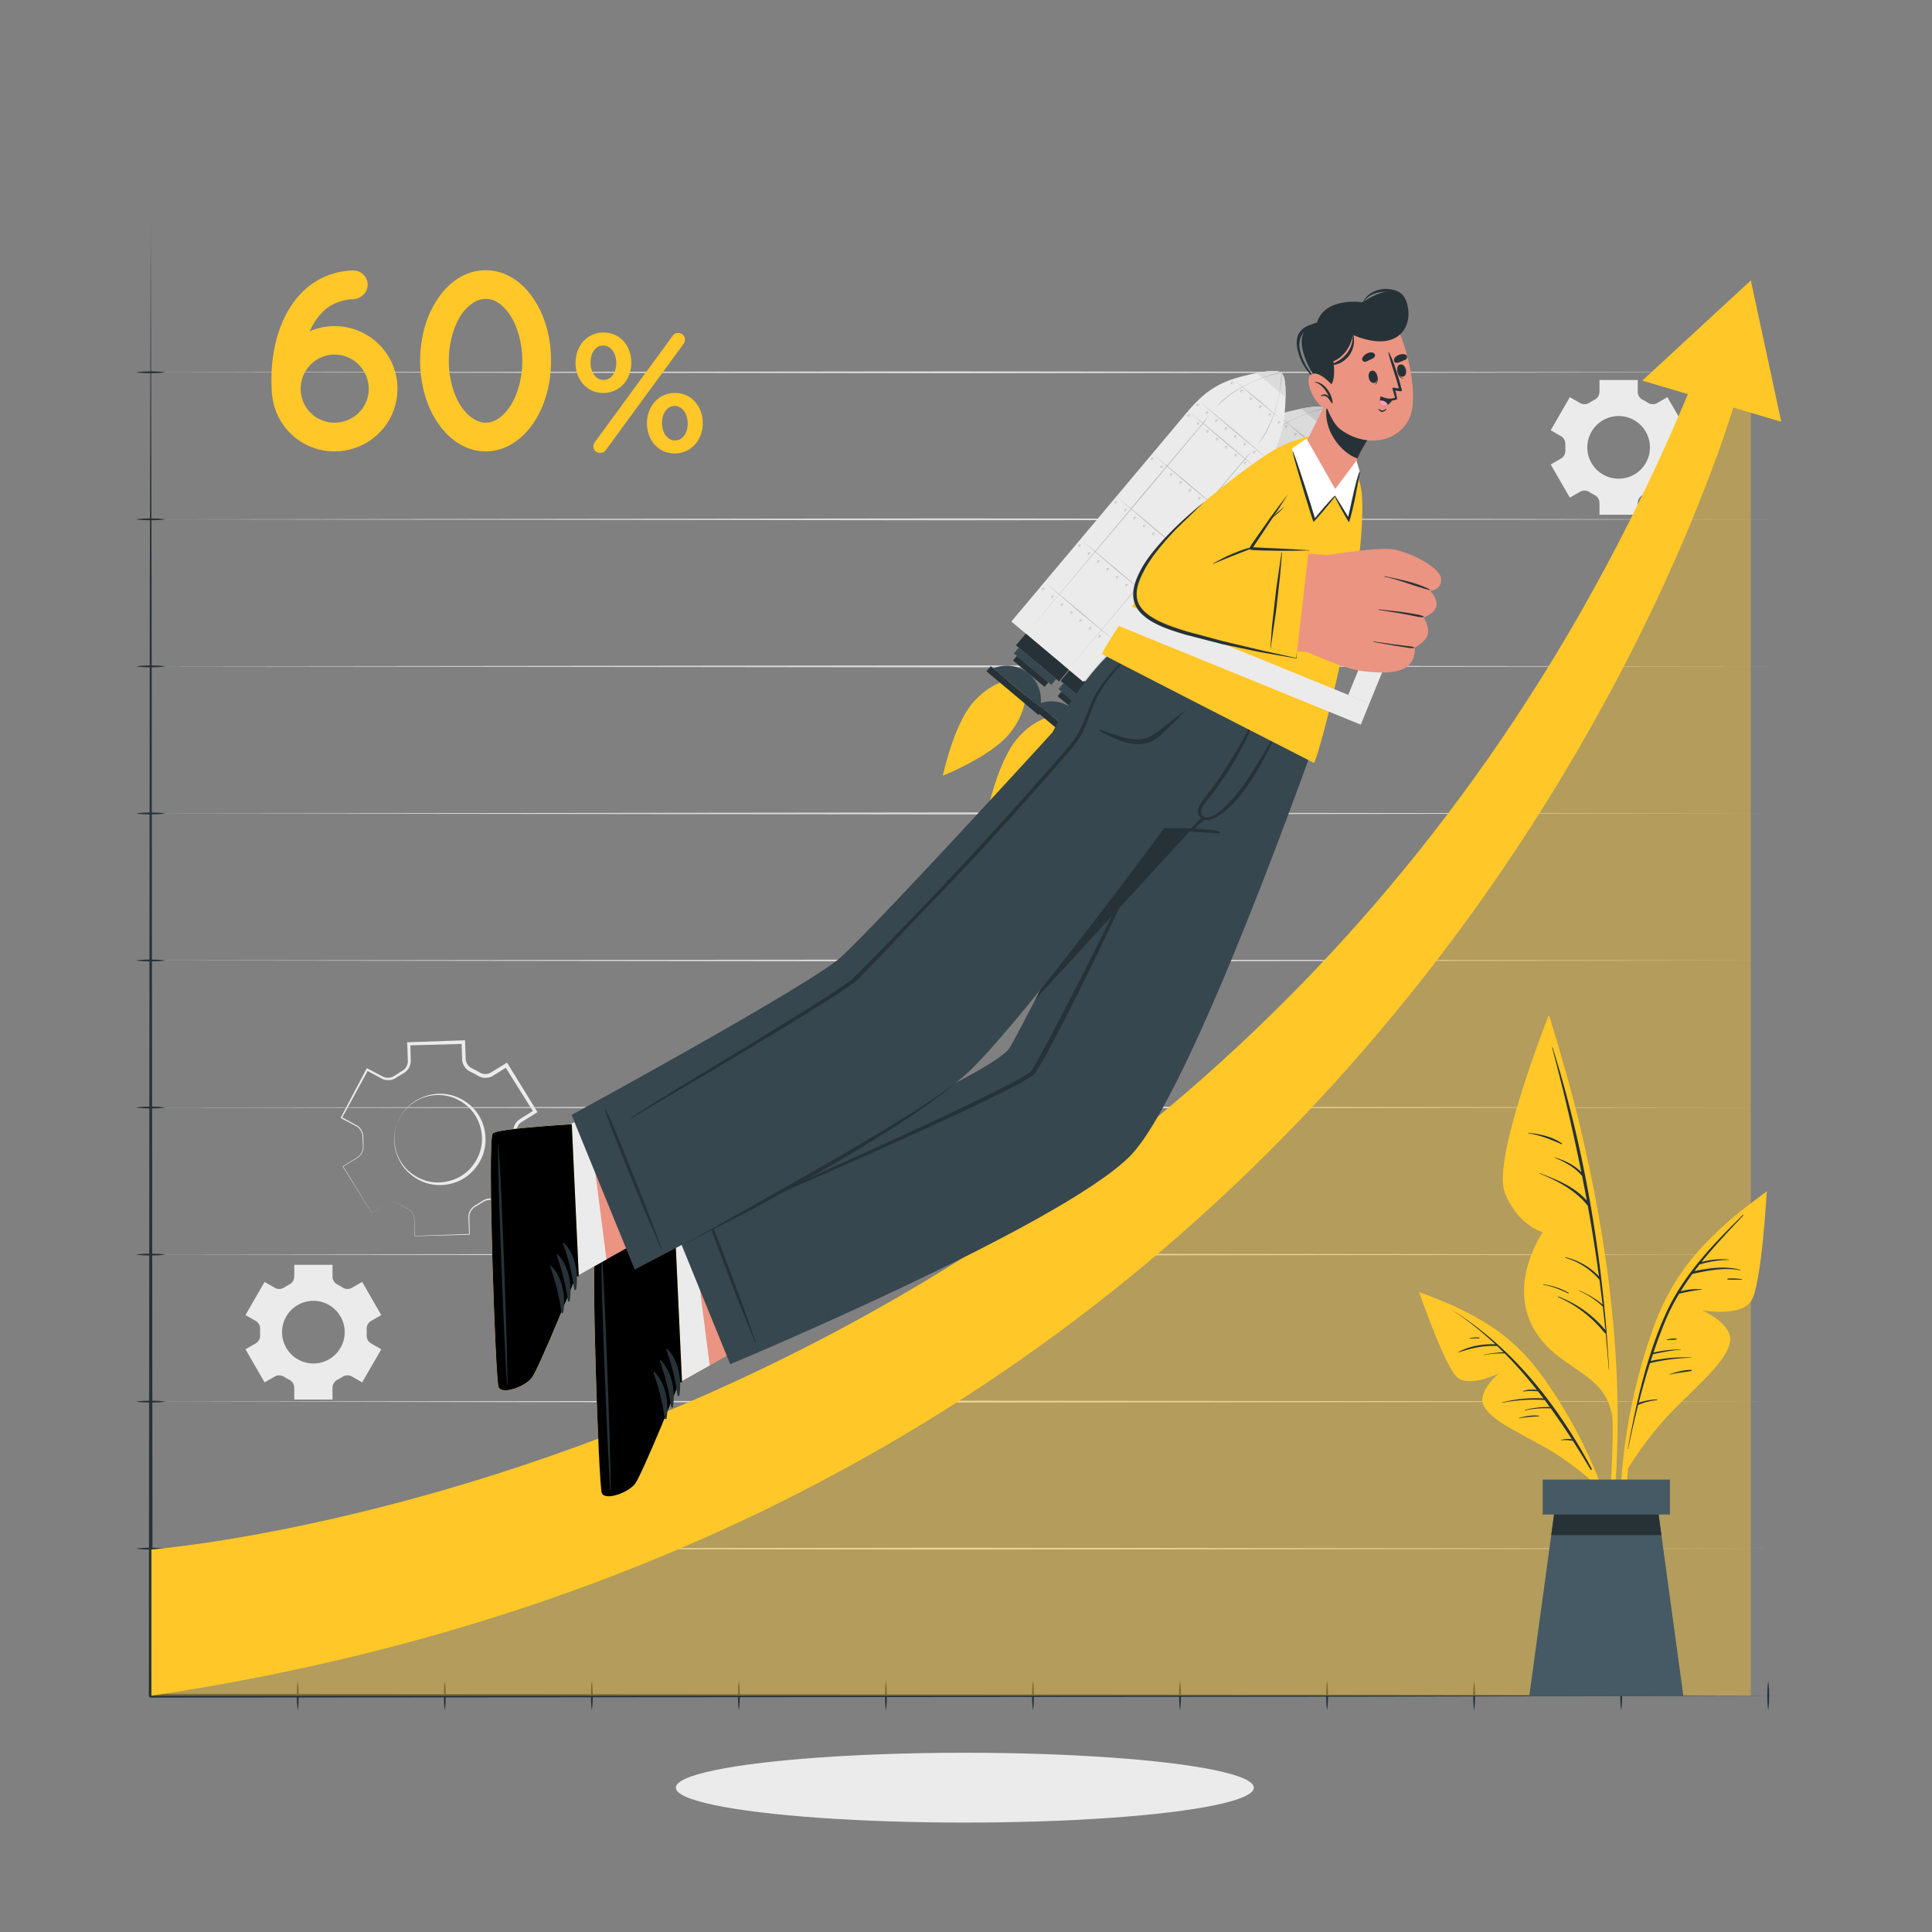<svg xmlns="http://www.w3.org/2000/svg" viewBox="0 0 500 500" xmlns:v="https://vecta.io/nano"><rect x="0" y="0" width="500" height="500" fill="#808080" stroke="none"/><style><![CDATA[.B{fill:#263238}.C{fill:#ffc727}.D{fill:#ebebeb}.E{fill:#37474f}.F{fill:#eb9481}.G{fill:#dbdbdb}.H{fill:#455a64}]]></style><path d="M99.885 311.624c.981-.623 2.284-.642 3.31-.107l1.517.829c.51.258 1.057.487 1.473.901a3.37 3.37 0 0 1 .916 1.457c.184.559.141 1.15.173 1.721l.118 3.456-.042-.04 14.12-.49-.089.095-.168-4.547c.01-.788.318-1.567.835-2.162.517-.621 1.259-.942 1.864-1.356.634-.364 1.248-.891 2.038-1.093.767-.212 1.612-.158 2.347.17l4.036 2.115-.313.094 6.584-12.506.139.459-4.038-2.136c-.721-.443-1.274-1.147-1.547-1.943a3.92 3.92 0 0 1-.218-1.237l-.045-1.126-.049-1.125a3.8 3.8 0 0 1 .124-1.259 3.69 3.69 0 0 1 1.434-2.067l3.869-2.426-.143.611-7.483-11.984.669.157-3.887 2.415c-.769.418-1.684.55-2.537.377-.427-.085-.837-.247-1.211-.468l-.967-.556-.996-.504c-.389-.191-.748-.444-1.052-.753-.611-.616-1-1.448-1.076-2.313l-.133-4.575.473.445-14.124.388.396-.421.101 4.57a3.72 3.72 0 0 1-.919 2.297c-.28.314-.614.578-.982.78l-.956.582-.955.581a3.66 3.66 0 0 1-1.134.515c-.808.206-1.678.12-2.429-.227l-4.012-2.182.364-.11-6.776 12.404-.065-.217 3.99 2.189c.665.422 1.167 1.082 1.41 1.824.264.751.165 1.543.211 2.282-.01.742.126 1.526-.093 2.282-.201.747-.665 1.424-1.301 1.866l-3.869 2.389.018-.076 7.411 12.029-.018-.004 3.687-2.27zm0 0l-3.674 2.294-.011.007-.007-.011-7.484-11.984-.029-.047.047-.03 3.847-2.407c.606-.427 1.046-1.077 1.234-1.793.209-.717.062-1.473.06-2.237-.057-.763.024-1.526-.235-2.218a3.21 3.21 0 0 0-1.338-1.681l-4.009-2.119-.141-.074.075-.143 6.584-12.507.124-.236.24.126 4.009 2.103c.631.28 1.354.338 2.014.159.329-.092.641-.239.919-.435l.977-.616.978-.615c.294-.167.559-.384.78-.639a2.99 2.99 0 0 0 .709-1.854l-.171-4.519-.016-.408.411-.014 14.12-.489.458-.016.016.461.156 4.515c.061.647.356 1.265.816 1.724a2.91 2.91 0 0 0 .791.559l1.036.517 1.007.571c.28.162.585.281.902.342.634.124 1.306.021 1.87-.288l3.851-2.363.415-.255.254.412 7.412 12.029.233.379-.376.233-3.844 2.377c-.54.372-.936.944-1.11 1.585-.09.32-.124.656-.108.99l.032 1.145.028 1.145c.001.337.051.675.159.993.208.64.637 1.201 1.202 1.561l3.962 2.172.3.164-.161.295-6.775 12.404-.112.204-.201-.11-3.979-2.165c-.646-.3-1.398-.363-2.093-.181-.701.161-1.284.643-1.959 1.022-.647.423-1.346.715-1.816 1.271a3.13 3.13 0 0 0-.799 1.978l.099 4.535.002.092-.091.003-14.123.388-.042.001-.001-.041-.097-3.457c-.028-.575.017-1.16-.16-1.708-.164-.548-.479-1.048-.895-1.442-.408-.412-.947-.641-1.458-.904-.521-.247-1.006-.566-1.512-.839-1.019-.537-2.317-.528-3.302.089zm2.91-20.925c1.087-2.82 3.243-5.267 6.044-6.512 2.757-1.278 6.047-1.519 8.966-.446 2.896 1.048 5.462 3.23 6.751 6.115a12.07 12.07 0 0 1 .364 9.203c-1.171 2.922-3.454 5.425-6.359 6.662-2.883 1.242-6.243 1.302-9.112.119-2.86-1.167-5.262-3.43-6.428-6.263a11.63 11.63 0 0 1-.226-8.878zm0 0c-1.055 2.844-.919 6.089.359 8.819 1.24 2.767 3.697 4.845 6.474 5.853 2.795 1.027 5.943.795 8.582-.43 2.683-1.193 4.734-3.537 5.779-6.239 1.051-2.699.983-5.827-.211-8.496-1.112-2.716-3.406-4.878-6.149-5.999-2.747-1.134-5.964-1.072-8.73.112-2.786 1.185-4.972 3.576-6.104 6.38zM436.47 111.353l-4.947-8.573-2.624 1.516c-.772.446-1.721.403-2.467-.084-.413-.269-.84-.516-1.282-.741-.792-.403-1.301-1.203-1.301-2.091v-3.03h-9.901v3.03a2.35 2.35 0 0 1-1.302 2.091 13.68 13.68 0 0 0-1.282.741c-.746.486-1.695.53-2.467.084l-2.624-1.516-4.947 8.573 2.636 1.518c.773.445 1.198 1.293 1.152 2.184l-.018.729.018.728c.046.887-.377 1.73-1.145 2.175l-2.643 1.527 4.947 8.573 2.631-1.517c.772-.445 1.722-.401 2.468.087a13.92 13.92 0 0 0 1.276.739c.791.403 1.3 1.203 1.3 2.091v3.031h9.901v-3.031c0-.888.508-1.687 1.299-2.091a13.92 13.92 0 0 0 1.276-.739c.746-.488 1.696-.532 2.468-.087l2.631 1.517 4.947-8.573-2.632-1.518c-.77-.444-1.193-1.29-1.148-2.177l.018-.734-.018-.729c-.046-.891.379-1.739 1.152-2.185l2.628-1.518zm-9.463 4.429c0 4.478-3.627 8.104-8.104 8.104a8.11 8.11 0 0 1-8.112-8.104 8.12 8.12 0 0 1 8.112-8.112 8.11 8.11 0 0 1 8.104 8.112zM98.674 340.331l-4.947-8.573-2.624 1.516c-.772.446-1.721.403-2.467-.084a13.77 13.77 0 0 0-1.282-.741c-.792-.403-1.301-1.203-1.301-2.091v-3.03h-9.901v3.03a2.35 2.35 0 0 1-1.302 2.091c-.442.225-.869.472-1.282.741-.746.486-1.696.53-2.467.084l-2.624-1.516-4.947 8.573 2.636 1.518c.773.445 1.198 1.293 1.152 2.184l-.018.729.018.728c.045.887-.377 1.73-1.146 2.175l-2.643 1.527 4.947 8.573 2.631-1.517c.772-.445 1.722-.401 2.468.086a13.92 13.92 0 0 0 1.276.739c.791.403 1.3 1.203 1.3 2.091v3.031h9.901v-3.031c0-.888.508-1.687 1.299-2.091a13.92 13.92 0 0 0 1.276-.739c.746-.488 1.696-.532 2.468-.086l2.631 1.517 4.947-8.573-2.632-1.518c-.77-.444-1.193-1.29-1.148-2.177l.019-.734-.019-.729c-.045-.891.379-1.739 1.152-2.185l2.629-1.518zm-9.464 4.43c0 4.478-3.627 8.104-8.104 8.104a8.11 8.11 0 0 1-8.112-8.104 8.12 8.12 0 0 1 8.112-8.112 8.11 8.11 0 0 1 8.104 8.112z" class="D"/><g class="G"><use href="#B"/><use href="#B" y="-38.055"/><use href="#C"/><use href="#B" y="-114.166"/><use href="#B" y="-152.221"/><use href="#C" y="-114.166"/><path d="M35.163 172.46l211.225-.25 211.225.25-211.225.25z"/><use href="#B" y="-266.387"/><use href="#C" y="-228.332"/></g><ellipse cx="249.701" cy="462.647" rx="74.794" ry="9.035" class="D"/><g class="B"><path d="M460.996 438.847l-105.498.252-105.498.088-210.995.146c-.268 0-.485-.217-.485-.484v-.001l.16-190.277.091-95.138.233-95.138.233 95.138.091 95.138.161 190.277-.485-.485 210.996.145 105.498.088 105.498.251z"/><use href="#D"/><use href="#E"/><use href="#D" y="-76.111"/><use href="#F"/><use href="#E" y="-114.166"/><use href="#D" y="-190.277"/><use href="#D" y="-228.332"/><use href="#F" y="-152.221"/><use href="#D" y="-304.443"/><use href="#G"/><use href="#G" x="38.055"/><use href="#H"/><use href="#G" x="114.166"/><use href="#G" x="152.221"/><use href="#H" x="114.166"/><use href="#G" x="228.332"/><use href="#G" x="266.387"/><use href="#H" x="228.332"/><path d="M419.557 435.006c.195 1.275.24 2.549.25 3.824-.009 1.275-.054 2.549-.25 3.824-.196-1.275-.241-2.549-.25-3.824.011-1.275.056-2.55.25-3.824z"/><use href="#G" x="380.553"/></g><g class="C"><path d="M102.862 100.61c0 8.975-7.3 16.208-16.275 16.208-8.439 0-15.337-6.362-16.141-14.534 0-.067 0-.067-.067-.134-.067-1.272-.134-2.545-.134-3.818 0-4.487.67-9.309 2.344-13.73s4.42-8.639 8.639-11.452c2.813-1.876 6.229-3.014 10.046-3.148a3.73 3.73 0 0 1 3.885 3.549c.067 2.009-1.541 3.684-3.617 3.885-2.545.067-4.555.804-6.296 1.875-1.674 1.139-3.081 2.679-4.219 4.688-.335.536-.603 1.138-.871 1.741 1.942-.87 4.152-1.339 6.429-1.339 8.977.002 16.277 7.235 16.277 16.209zm-7.434 0c0-4.822-3.951-8.84-8.84-8.84s-8.774 4.019-8.774 8.84c0 4.89 3.885 8.774 8.774 8.774s8.84-3.884 8.84-8.774zm13.291-7.233c.067-6.161 1.607-11.721 4.554-16.007 2.813-4.286 7.166-7.434 12.457-7.434 5.157 0 9.577 3.148 12.391 7.434 2.88 4.286 4.487 9.846 4.487 16.007 0 6.095-1.607 11.721-4.487 16.007-2.813 4.22-7.233 7.434-12.391 7.434-5.291 0-9.644-3.215-12.457-7.434-2.947-4.286-4.488-9.912-4.554-16.007zm26.454 0c0-4.822-1.34-9.041-3.215-11.922-1.943-2.812-4.152-4.152-6.229-4.085-2.076-.067-4.353 1.273-6.362 4.085-1.875 2.88-3.215 7.099-3.215 11.922 0 4.755 1.34 9.042 3.215 11.854 2.009 2.88 4.286 4.153 6.362 4.153s4.286-1.272 6.229-4.153c1.876-2.812 3.215-7.099 3.215-11.854zm13.775.588v-.087c0-4.284 2.929-7.826 7.257-7.826s7.17 3.541 7.17 7.738v.087c0 4.241-2.886 7.826-7.258 7.826-4.284 0-7.169-3.542-7.169-7.738zm10.536 0v-.087c0-2.448-1.399-4.459-3.367-4.459-2.055 0-3.279 2.011-3.279 4.372v.087c0 2.492 1.399 4.459 3.366 4.459 2.056-.001 3.28-2.012 3.28-4.372zm-5.508 20.416l20.067-27.412c.306-.525.874-.787 1.487-.787.962 0 1.748.744 1.748 1.705 0 .437-.175.831-.393 1.136l-20.067 27.412c-.35.525-.918.787-1.53.787a1.68 1.68 0 0 1-1.705-1.705c-.001-.436.174-.829.393-1.136zm13.465-4.765v-.088c0-4.285 2.929-7.826 7.257-7.826 4.285 0 7.17 3.541 7.17 7.738v.087c0 4.241-2.929 7.826-7.258 7.826-4.283.001-7.169-3.54-7.169-7.737zm10.536 0v-.088c0-2.448-1.399-4.459-3.366-4.459-2.055 0-3.279 2.011-3.279 4.372v.087c0 2.492 1.399 4.46 3.366 4.46 2.055 0 3.279-2.011 3.279-4.372z"/><path d="M453.112 72.576v366.271H39.183s336.225-90.262 413.929-366.271z" opacity=".4"/><path d="M39.183 438.847v-37.845s284.672-21.692 399.702-303.97l11.436 2.632c-.001 0-76.382 289.338-411.138 339.183z"/><path d="M460.996 109.162l-35.967-10.66 28.083-25.926z"/><use href="#I" opacity=".6"/><path d="M273.455 195.541c-3.508 4.176-12.215 7.661-12.215 7.661s1.934-9.174 5.441-13.35 7.524-4.479 7.524-4.479l2.356 1.979c-.001-.001.398 4.016-3.106 8.189z" opacity=".8"/></g><path d="M333.629 135.95l-41.768 49.735-18.584-15.607 41.768-49.735c5.794-6.899 8.688-11.294 17.672-13.647 7.824-2.047 9.794-1.529 10.453-.975s1.514 2.407.847 10.465c-.766 9.255-4.594 12.865-10.388 19.764z" class="G"/><use href="#J" fill="#c7c7c7"/><g opacity=".2" fill="#020100"><use href="#K"/><use href="#L"/><path d="M321.587 112.832c3.121 2.48 6.154 5.064 9.235 7.592l9.074 7.784c-3.121-2.48-6.155-5.064-9.235-7.593l-9.074-7.783z"/><use href="#L" x="-9.302" y="11.077"/><use href="#L" x="-18.604" y="22.153"/><use href="#M"/><use href="#L" x="-37.208" y="44.305"/><use href="#N"/><use href="#O"/><use href="#P"/><path d="M338.037 114.751c-.087.121-.28.173-.444.083-.174-.086-.234-.359-.091-.532s.424-.16.54-.003c.118.147.099.346-.005.452zm0 0c.099-.123.047-.311-.075-.356-.114-.046-.222-.001-.268.067-.06.057-.086.171-.02.276.064.114.259.132.363.013zm2.435 2.046c-.087.121-.28.173-.444.083-.174-.086-.234-.359-.091-.532s.424-.16.54-.003c.118.146.099.345-.005.452zm0 0c.099-.123.047-.311-.075-.356-.114-.046-.222-.001-.268.067-.06.057-.086.171-.02.276.065.113.26.131.363.013zm2.436 2.045c-.087.121-.28.173-.444.083-.174-.086-.234-.359-.091-.532s.424-.16.54-.003c.117.147.099.345-.005.452zm0 0c.099-.123.047-.311-.076-.356-.114-.046-.222-.001-.268.067-.06.056-.086.171-.02.276.065.113.26.132.364.013z"/><use href="#Q"/><path d="M324.379 121.124c-.087.121-.28.173-.444.083-.174-.086-.234-.359-.091-.532s.424-.16.54-.003c.118.147.099.345-.005.452zm0 0c.099-.123.047-.311-.076-.356-.114-.046-.222-.001-.268.067-.06.057-.086.171-.02.276.065.113.26.132.364.013z"/><use href="#R"/><path d="M326.814 123.169c-.087.121-.28.173-.444.083-.174-.086-.234-.359-.091-.531s.424-.16.54-.003c.118.146.099.345-.005.451zm0 0c.099-.123.047-.311-.076-.356-.114-.046-.222-.001-.268.067-.06.057-.086.171-.02.276.066.114.261.132.364.013z"/><use href="#N" x="-1.481" y="16.599"/><use href="#S"/><use href="#T"/><path d="M336.556 131.351c-.087.121-.28.173-.444.083-.174-.086-.234-.359-.091-.532s.424-.16.54-.003c.118.146.099.345-.005.452zm0 0c.099-.123.047-.311-.076-.356-.114-.046-.222-.001-.268.067-.06.057-.086.171-.02.276.065.113.26.131.364.013z"/><use href="#U"/><use href="#V"/><path d="M321.827 114.272c-.087.121-.28.173-.444.083-.174-.086-.234-.359-.091-.532s.424-.16.54-.003c.118.147.099.345-.005.452zm0 0c.099-.123.047-.311-.076-.356-.114-.046-.222-.001-.268.067-.06.056-.086.171-.02.276.066.113.261.132.364.013zm7.306 6.136c-.087.121-.28.173-.444.083-.174-.086-.234-.359-.091-.532s.424-.16.54-.003c.118.147.099.345-.005.452zm0 0c.099-.123.047-.311-.076-.355-.114-.046-.222-.001-.268.067-.06.057-.086.171-.02.276.066.112.261.13.364.012zm2.436 2.045c-.087.121-.28.173-.444.083-.174-.086-.234-.359-.091-.532s.424-.16.539-.003c.118.147.1.345-.004.452zm0 0c.099-.123.047-.311-.076-.355-.114-.046-.222-.001-.268.067-.06.057-.086.171-.02.276.065.112.26.131.364.012zm2.435 2.045c-.087.121-.28.173-.444.083-.174-.086-.234-.359-.091-.532s.424-.16.539-.003c.119.147.1.346-.004.452zm0 0c.099-.123.047-.311-.076-.355-.114-.046-.222-.001-.268.067-.06.057-.086.171-.02.276.066.113.261.131.364.012z"/><use href="#W"/><use href="#S" x="7.19" y="1.329"/><path d="M312.521 130.299c-.087.121-.28.173-.444.083-.174-.086-.234-.359-.091-.531s.424-.16.54-.003c.117.145.099.344-.005.451zm0 0c.099-.123.047-.311-.076-.356-.114-.046-.222-.001-.268.067-.06.057-.086.171-.021.276.066.113.261.131.365.013zm2.435 2.045c-.087.121-.28.173-.444.083-.174-.086-.234-.359-.091-.532s.424-.16.54-.003c.118.147.099.345-.005.452zm0 0c.099-.123.047-.311-.076-.356-.114-.046-.222-.001-.268.067-.06.057-.086.171-.02.276.066.113.261.131.364.013zm-4.871-4.091c-.087.121-.28.173-.444.083-.174-.086-.234-.359-.091-.532s.424-.16.539-.003c.119.147.101.346-.004.452zm0 0c.099-.123.047-.311-.076-.356-.114-.046-.222-.001-.268.067-.06.057-.086.171-.02.276.066.114.261.132.364.013z"/><use href="#U" x="-6.871" y="18.072"/><use href="#V" x="-6.871" y="18.072"/><use href="#O" x="-10.904" y="27.819"/><path d="M324.698 140.525c-.087.121-.28.173-.444.083-.174-.086-.234-.359-.091-.531s.424-.16.54-.003c.117.146.099.344-.005.451zm0 0c.099-.123.047-.311-.076-.355-.114-.046-.222-.001-.268.067-.06.057-.086.171-.02.276.065.113.26.131.364.012z"/><use href="#X"/><use href="#R" x="-16.41" y="24.485"/><path d="M305.533 143.564c-.087.121-.28.173-.444.083-.174-.086-.234-.359-.091-.532s.424-.16.54-.003c.118.147.1.345-.005.452zm0 0c.099-.123.047-.311-.075-.356-.114-.046-.222-.001-.268.067-.06.057-.086.171-.02.276.065.113.26.131.363.013z"/><use href="#U" x="-23.6" y="23.156"/><use href="#Y"/><use href="#X" x="-16.729" y="5.084"/><use href="#N" x="-17.891" y="41.084"/><use href="#Z"/><path d="M317.71 153.79c-.087.121-.28.173-.444.083-.174-.086-.234-.359-.091-.531s.424-.16.539-.003c.119.146.101.345-.004.451zm0 0c.099-.123.047-.311-.076-.355-.114-.046-.222-.001-.268.067-.06.057-.086.171-.02.276.066.113.261.131.364.012zm-24.035-1.052c-.087.121-.28.173-.444.083-.174-.086-.234-.359-.091-.531s.424-.16.54-.003c.118.146.1.345-.005.451zm0 0c.099-.123.047-.311-.076-.356-.114-.046-.222-.001-.268.067-.06.057-.086.171-.02.276.066.114.261.132.364.013z"/><use href="#a"/><use href="#b"/><path d="M298.546 156.829c-.087.121-.28.173-.444.083-.174-.086-.234-.359-.091-.532s.424-.16.54-.003c.118.147.099.345-.005.452zm0 0c.099-.123.047-.311-.076-.355-.114-.046-.222-.001-.268.067-.06.057-.086.171-.02.276.066.112.261.131.364.012z"/><use href="#c"/><path d="M303.417 160.92c-.087.121-.28.173-.444.083-.174-.086-.234-.359-.091-.531s.424-.16.539-.003c.119.145.1.344-.004.451zm0 0c.099-.123.047-.311-.076-.355-.114-.046-.222-.001-.268.067-.06.057-.086.171-.02.276.066.112.26.13.364.012z"/><use href="#d"/><path d="M308.288 165.01c-.087.121-.28.173-.444.083-.174-.086-.234-.359-.091-.532s.424-.16.54-.003c.118.147.099.346-.005.452zm0 0c.099-.123.047-.311-.076-.356-.114-.046-.222-.001-.268.067-.06.057-.086.171-.02.276.065.114.26.132.364.013zm-24.035-1.052c-.087.121-.28.173-.444.083-.174-.086-.234-.359-.091-.531s.424-.16.54-.003c.117.146.099.345-.005.451zm0 0c.099-.123.047-.311-.076-.355-.114-.046-.222-.001-.268.067-.06.057-.086.171-.02.276.065.113.26.131.364.012zm2.435 2.046c-.087.121-.28.173-.444.083-.174-.086-.234-.359-.091-.532s.424-.16.54-.003c.118.146.099.345-.005.452zm0 0c.099-.123.047-.311-.076-.355-.114-.046-.222-.001-.268.067-.06.057-.086.171-.02.276.066.112.261.13.364.012zm-4.871-4.091c-.087.121-.28.173-.444.083-.174-.086-.234-.359-.091-.531s.424-.16.54-.003c.118.146.1.344-.005.451zm0 0c.099-.123.047-.311-.076-.356-.114-.046-.222-.001-.268.067-.06.057-.086.171-.02.276.066.113.261.131.364.013z"/><use href="#W" x="-47.316" y="41.505"/><path d="M291.559 170.094c-.087.121-.28.173-.444.083-.174-.086-.234-.359-.091-.532s.425-.16.54-.003c.118.147.099.346-.005.452zm0 0c.099-.123.047-.311-.076-.355-.114-.046-.222-.001-.268.067-.06.057-.086.171-.02.276.066.113.26.131.364.012z"/><use href="#e"/><use href="#W" x="-40.01" y="47.641"/><use href="#f"/><path d="M343.171 105.721c-7.755 1.529-15.252 5.751-19.715 12.476l-15.402 18.405-30.964 36.676 30.773-36.837 15.467-18.351 3.896-4.568c1.405-1.441 3.064-2.601 4.79-3.613 1.734-1.004 3.55-1.859 5.41-2.598a39.56 39.56 0 0 1 2.827-1.005 23.24 23.24 0 0 1 1.444-.406c.482-.095.983-.277 1.474-.179z"/><path d="M343.134 105.69c.182.466.089.991.08 1.483l-.151 1.493-.502 2.959c-.407 1.959-.935 3.896-1.624 5.777-.699 1.874-1.555 3.709-2.731 5.342l-3.826 4.627-15.402 18.405-30.965 36.676 30.773-36.837 15.466-18.351c5.853-5.557 8.717-13.671 8.882-21.574z"/></g><use href="#g" class="B"/><use href="#h" class="E"/><g class="B"><use href="#i"/><use href="#j"/></g><path d="M280.709 192.377l-12.095-10.158c2.968-1.268 6.528-.856 9.167 1.361s3.66 5.651 2.928 8.797z" class="E"/><g class="C"><use href="#I" x="-11.539" y="-9.227" opacity=".6"/><path d="M261.916 186.314c-3.507 4.176-12.215 7.661-12.215 7.661s1.933-9.174 5.441-13.35 7.524-4.479 7.524-4.479l2.356 1.978c-.001 0 .398 4.018-3.106 8.19z" opacity=".8"/></g><path d="M322.09 126.723l-41.768 49.735-18.585-15.608 41.768-49.735c5.794-6.899 8.688-11.294 17.672-13.647 7.824-2.047 9.794-1.529 10.454-.975s1.514 2.407.847 10.465c-.765 9.256-4.594 12.866-10.388 19.765z" class="D"/><use href="#J" x="-11.539" y="-9.227" class="G"/><g opacity=".2" fill="#020100"><use href="#K" x="-11.539" y="-9.227"/><use href="#L" x="-11.539" y="-9.227"/><path d="M310.048 103.605c3.12 2.48 6.154 5.064 9.235 7.593l9.074 7.784c-3.121-2.48-6.155-5.064-9.235-7.593l-9.074-7.784z"/><use href="#L" x="-20.841" y="1.85"/><path d="M288.911 128.507c3.167 2.519 6.247 5.141 9.373 7.709l9.212 7.9c-3.167-2.519-6.247-5.141-9.373-7.709l-9.212-7.9z"/><use href="#M" x="-11.539" y="-9.227"/><use href="#L" x="-48.747" y="35.078"/><path d="M319.192 99.389c-.087.121-.28.173-.444.083-.174-.086-.234-.359-.091-.532s.424-.16.539-.003c.119.146.1.345-.004.452zm0 0c.099-.123.047-.311-.076-.356-.114-.046-.222-.001-.268.067-.06.057-.086.171-.02.276.066.113.26.131.364.013z"/><use href="#d" x="15.775" y="-61.531"/><path d="M324.063 103.479c-.087.121-.28.173-.444.083-.174-.086-.234-.359-.091-.531s.424-.16.54-.003c.117.146.099.344-.005.451zm0 0c.099-.123.047-.311-.076-.356-.114-.046-.222-.001-.268.067-.06.057-.086.171-.02.276.065.113.26.132.364.013z"/><use href="#X" x="-0.635" y="-37.046"/><use href="#N" x="-1.797" y="-1.046"/><path d="M331.369 109.615c-.087.121-.28.173-.444.083-.174-.086-.234-.359-.091-.532s.424-.16.539-.003c.119.147.1.345-.004.452zm0 0c.099-.123.047-.311-.075-.356-.114-.046-.222-.001-.268.067-.06.057-.086.171-.021.276.066.113.26.132.364.013zm-20.964.237c-.087.121-.28.173-.444.083-.174-.086-.234-.359-.091-.532s.424-.16.54-.003c.117.147.099.345-.005.452zm0 0c.099-.123.047-.311-.076-.355-.114-.046-.222-.001-.268.067-.06.057-.086.171-.02.276.065.112.26.13.364.012z"/><use href="#S" x="-18.845" y="-15.363"/><use href="#O" x="-25.197" y="-2.854"/><use href="#T" x="-18.845" y="-15.363"/><use href="#N" x="-13.02" y="7.372"/><use href="#f" x="21.281" y="-58.197"/><use href="#U" x="-1.681" y="3.761"/><use href="#R" x="5.509" y="5.09"/><use href="#U" x="-11.539" y="-9.227"/><path d="M315.159 109.136c-.087.121-.28.173-.444.083-.174-.086-.234-.359-.09-.532s.424-.16.539-.003c.118.146.099.345-.005.452zm0 0c.099-.123.047-.311-.076-.356-.114-.046-.222-.001-.268.067-.06.056-.086.171-.02.276.066.113.261.131.364.013zm-4.871-4.091c-.087.121-.28.173-.444.083-.174-.086-.234-.359-.091-.532s.424-.16.54-.003c.118.147.1.345-.005.452zm0 0c.099-.123.047-.311-.076-.356-.114-.046-.222-.001-.268.067-.06.057-.086.171-.021.276.067.114.262.132.365.013zm7.307 6.136c-.087.121-.28.173-.444.083-.174-.086-.234-.359-.091-.532s.424-.16.54-.003c.117.147.099.345-.005.452zm0 0c.099-.123.047-.311-.075-.356-.114-.046-.222-.001-.268.067-.06.057-.086.171-.021.276.065.113.26.132.364.013z"/><use href="#Y" x="12.061" y="-32.383"/><use href="#O" x="-10.701" y="4.611"/><use href="#N" x="-5.83" y="8.701"/><use href="#e" x="33.342" y="-52.777"/><path d="M300.982 121.072c-.087.121-.28.173-.444.083-.174-.086-.234-.359-.091-.532s.424-.16.54-.003c.118.146.099.345-.005.452zm0 0c.099-.123.047-.311-.076-.355-.114-.046-.222-.001-.268.067-.06.057-.086.171-.02.276.066.112.26.13.364.012zm2.435 2.045c-.087.121-.28.173-.444.083-.174-.086-.234-.359-.091-.531s.424-.16.539-.003c.119.146.101.344-.004.451zm0 0c.099-.123.047-.311-.076-.356-.114-.046-.222-.001-.268.067-.06.057-.086.171-.02.276.066.113.261.132.364.013z"/><use href="#c" x="-2.435" y="-39.848"/><path d="M305.853 125.162c-.087.121-.28.173-.444.083-.174-.086-.234-.359-.091-.532s.424-.16.54-.003c.117.147.099.346-.005.452zm0 0c.099-.123.047-.311-.076-.356-.114-.046-.222-.001-.268.067-.06.057-.086.171-.021.276.066.114.261.132.365.013z"/><use href="#O" x="-24.878" y="16.547"/><use href="#P" x="-24.878" y="16.547"/><use href="#b" x="21.919" y="-19.395"/><use href="#Q" x="-6.349" y="14.265"/><path d="M291.559 132.292c-.087.121-.28.173-.444.083-.174-.086-.234-.359-.091-.532s.424-.16.54-.003c.118.146.099.345-.005.452zm0 0c.099-.123.047-.311-.076-.356-.114-.046-.222-.001-.268.067-.06.057-.086.171-.021.276.067.113.262.131.365.013zm2.436 2.045c-.087.121-.28.173-.444.083-.174-.086-.234-.359-.091-.532s.424-.16.54-.003c.117.147.099.345-.005.452zm0 0c.099-.123.047-.311-.075-.356-.114-.046-.222-.001-.268.067-.06.057-.086.171-.02.276.064.113.259.132.363.013z"/><use href="#b" x="-2.116" y="-20.447"/><path d="M296.43 136.382c-.087.121-.28.173-.444.083-.174-.086-.234-.359-.091-.532s.424-.16.54-.003c.118.147.099.346-.005.452zm0 0c.099-.123.047-.311-.076-.356-.114-.046-.222-.001-.268.067-.06.057-.086.171-.021.276.067.114.261.132.365.013zm2.435 2.046c-.087.121-.28.173-.444.083-.174-.086-.234-.359-.091-.531s.424-.16.54-.003c.118.145.1.344-.005.451zm0 0c.099-.123.047-.311-.075-.356-.114-.046-.222-.001-.268.067-.06.057-.086.171-.02.276.065.113.26.131.363.013z"/><use href="#Z" x="-13.974" y="-11.272"/><path d="M303.736 142.518c-.087.121-.28.173-.444.083-.174-.086-.234-.359-.091-.532s.424-.16.539-.003c.119.147.1.345-.004.452zm0 0c.099-.123.047-.311-.076-.356-.114-.046-.222-.001-.268.067-.06.057-.086.171-.02.276.066.113.261.132.364.013z"/><use href="#N" x="-24.559" y="35.948"/><use href="#N" x="-48.594" y="34.896"/><use href="#V" x="-42.126" y="27.194"/><use href="#X" x="-47.432" y="-1.104"/><path d="M287.007 147.602c-.087.121-.28.173-.444.083-.174-.086-.234-.359-.091-.531s.424-.16.54-.003c.118.146.1.344-.005.451zm0 0c.099-.123.047-.311-.076-.356-.114-.046-.222-.001-.268.067-.06.057-.086.171-.02.276.066.113.261.132.364.013z"/><use href="#a" x="-6.668" y="-5.136"/><path d="M291.878 151.693c-.087.121-.28.173-.444.083-.174-.086-.234-.359-.091-.531s.424-.16.54-.003c.118.145.099.344-.005.451zm0 0c.099-.123.047-.311-.076-.356-.114-.046-.222-.001-.268.067-.06.057-.086.171-.02.276.066.113.261.131.364.013zm2.436 2.045c-.087.121-.28.173-.444.083-.174-.086-.234-.359-.091-.531s.424-.16.54-.003c.117.146.099.344-.005.451zm0 0c.099-.123.047-.311-.076-.355-.114-.046-.222-.001-.268.067-.06.057-.086.171-.02.276.065.112.26.131.364.012zm2.435 2.045c-.087.121-.28.173-.444.083-.174-.086-.234-.359-.091-.532s.424-.16.54-.003c.118.147.099.346-.005.452zm0 0c.099-.123.047-.311-.076-.355-.114-.046-.222-.001-.268.067-.06.057-.086.171-.02.276.066.113.26.131.364.012z"/><use href="#R" x="-46.794" y="37.698"/><use href="#Q" x="-46.794" y="37.698"/><path d="M270.279 152.686c-.087.121-.28.173-.444.083-.174-.086-.234-.359-.091-.532s.424-.16.539-.003c.118.147.1.345-.004.452zm0 0c.099-.123.047-.311-.076-.356-.114-.046-.222-.001-.268.067-.06.057-.086.171-.02.276.065.113.26.132.364.013z"/><use href="#P" x="-58.017" y="46.116"/><path d="M280.02 160.867c-.087.121-.28.173-.444.083-.174-.086-.234-.359-.091-.531s.424-.16.54-.003c.118.146.099.345-.005.451zm0 0c.099-.123.047-.311-.076-.355-.114-.046-.222-.001-.268.067-.06.057-.086.171-.02.276.066.113.261.131.364.012zm2.436 2.046c-.087.121-.28.173-.444.083-.174-.086-.234-.359-.091-.532s.424-.16.539-.003c.118.146.1.345-.004.452zm0 0c.099-.123.047-.311-.076-.355-.114-.046-.222-.001-.268.067-.06.057-.086.171-.02.276.065.112.26.13.364.012zm2.435 2.045c-.087.121-.28.173-.444.083-.174-.086-.234-.359-.091-.532s.424-.16.539-.003c.119.146.1.345-.004.452zm0 0c.099-.123.047-.311-.076-.355-.114-.046-.222-.001-.268.067-.06.057-.086.171-.02.276.066.112.26.13.364.012zm2.435 2.045c-.087.121-.28.173-.444.083-.174-.086-.234-.359-.091-.532s.424-.16.539-.003c.119.147.1.345-.004.452zm0 0c.099-.123.047-.311-.076-.355-.114-.046-.222-.001-.268.067-.06.057-.086.171-.02.276.066.113.261.131.364.012zm44.306-70.509c-7.755 1.528-15.252 5.751-19.715 12.476l-15.402 18.405-30.965 36.676 30.773-36.837 15.467-18.351 3.896-4.568c1.405-1.441 3.064-2.601 4.79-3.613 1.734-1.004 3.55-1.859 5.41-2.598.93-.368 1.872-.709 2.827-1.005a23.24 23.24 0 0 1 1.444-.406c.484-.095.984-.277 1.475-.179z"/><path d="M331.595 96.464c.182.466.089.991.08 1.483l-.151 1.493-.502 2.959c-.407 1.959-.935 3.896-1.625 5.777-.699 1.874-1.555 3.709-2.731 5.342l-3.826 4.627-15.402 18.405-30.965 36.676 30.773-36.837 15.467-18.351c5.854-5.558 8.717-13.672 8.882-21.574z"/></g><use href="#g" x="-11.538" y="-9.227" class="B"/><use href="#h" x="-11.539" y="-9.227" class="E"/><g class="B"><use href="#i" x="-11.535" y="-9.229"/><use href="#j" x="-11.539" y="-9.227"/></g><path d="M269.171 183.15l-12.095-10.158c2.968-1.268 6.528-.856 9.167 1.361s3.659 5.651 2.928 8.797z" class="E"/><path d="M203.195 302.623l-28.833 15.782c-7.625.488-14.302 1.052-17.728 1.667-.019 0-.037.001-.055.011-1.293.23-2.113.467-2.319.713-.018.019-.036.029-.045.048-1.392 2.368.733 63.418 1.524 65.522.782 2.113 6.85.016 8.658-2.419 1.807-2.454 11.447-26.182 11.447-26.182l28.762-16.158-1.411-38.984z" class="F"/><path d="M183.667 353.37l-7.827 4.395s-9.631 23.729-11.439 26.182c-1.808 2.432-7.877 4.531-8.663 2.421s-2.916-63.158-1.528-65.526c.011-.022.032-.032.054-.043.204-.247 1.022-.484 2.314-.721.021 0 .043-.011.054-.011 3.433-.613 10.105-1.173 17.735-1.657l4.52-2.464 4.78 37.424z" class="D"/><use href="#k" class="C"/><use href="#k" opacity=".4"/><g class="B"><path d="M158.08 385.594c-.106-10.299-1.504-51.829-2.391-62.002-.007-.083-.064-.081-.065.003-.118 10.21 1.617 51.728 2.287 62.006.015.216.171.21.169-.007z"/><use href="#l"/><use href="#l" x="-1.66" y="2.984"/><path d="M172.518 367.048c.615-4.076-.179-9.007-3.172-12-.116-.116-.279.05-.233.18 1.398 3.951 2.337 7.654 2.893 11.822.039.294.469.29.512-.002z"/></g><path d="M172.87 313.497l16.108 39.567s85.316-35.652 103.429-53.823c16.009-16.061 48.984-110.396 48.984-110.396l-31.89-16.9s-33.615 73.129-48.108 99.068c-4.588 8.211-88.523 42.484-88.523 42.484z" class="E"/><g class="B"><path d="M335.129 185.524l-67.161 73.102c16.024-31.208 41.087-85.692 41.528-86.672l.011-.011 25.622 13.581z"/><path d="M313.642 178.761l-9.556 22.928-9.714 22.862c-6.527 15.22-23.802 50.039-26.657 53.315-3.718 4.267-71.321 33.37-78.766 36.514-.438.185-.288-.268-.288-.268s76.028-33.546 78.294-37.001c2.76-4.209 20.089-37.691 26.757-52.846l19.93-45.504zm-118.03 168.662c-2.157-6.096-1.45-4.378-3.677-10.448-1.09-2.97-8.272-22.484-9.79-25.069-.033-.057-.14-.017-.127.048.574 2.944 8.105 22.324 9.254 25.273l4.159 10.265c.045.113.222.046.181-.069z"/></g><path d="M176.475 275.188l-28.833 15.782c-7.625.488-14.302 1.052-17.728 1.667-.019 0-.037.001-.055.011-1.293.23-2.113.467-2.319.713-.018.019-.036.029-.045.048-1.392 2.368.733 63.418 1.524 65.522.782 2.113 6.85.016 8.658-2.419 1.807-2.454 11.448-26.182 11.448-26.182l28.762-16.158-1.412-38.984z" class="F"/><path d="M156.947 325.934l-7.827 4.395s-9.631 23.729-11.439 26.182c-1.808 2.432-7.877 4.531-8.663 2.421s-2.916-63.158-1.528-65.526c.011-.021.032-.032.054-.043.204-.247 1.022-.484 2.314-.721.021 0 .043-.011.054-.011 3.433-.613 10.105-1.173 17.735-1.657l4.52-2.464 4.78 37.424z" class="D"/><use href="#m" class="C"/><use href="#m" opacity=".4"/><g class="B"><path d="M131.36 358.158c-.106-10.299-1.504-51.829-2.391-62.002-.007-.083-.064-.081-.065.003-.118 10.21 1.617 51.728 2.287 62.006.015.216.171.211.169-.007z"/><use href="#n"/><use href="#n" x="-1.66" y="2.984"/><path d="M145.798 339.613c.615-4.076-.179-9.007-3.172-12-.116-.116-.279.05-.233.18 1.398 3.952 2.337 7.654 2.893 11.822.039.293.468.289.512-.002z"/></g><path d="M338.145 187.085s-.004.008-.026.028c-.487.582-8.199 9.746-15.221 17.408-5.121 5.602-9.875 10.391-11.18 10.456-1.475.069-8.237-.407-10.478-.618 0 0-35.276 48.145-50.102 62.617-15.053 14.694-86.88 51.575-86.88 51.575l-16.341-40.017s62.298-33.908 69.794-40.904c11.619-10.844 54.643-58.072 54.643-58.072s10.622-20.361 22.151-25.599l43.64 23.126z" class="E"/><g class="B"><path d="M171.312 323.259c-2.367-6.238-1.6-4.481-4.036-10.693-1.192-3.04-9.046-23.007-10.656-25.647-.036-.058-.141-.016-.126.051.673 3.018 8.873 22.845 10.124 25.861l4.514 10.5c.049.116.225.045.18-.072zm113.277-134.447c1.12.269 2.218.748 3.308 1.122l2.664.836c1.689.468 3.488.774 5.235.466 1.968-.346 3.549-1.616 5.06-2.841l2.716-2.151 1.332-1.023c.523-.395 1.149-.764 1.619-1.218.068-.066.175.045.103.102-.353.282-.641.663-.961.985l-1.126 1.144-2.04 2.013c-1.241 1.186-2.465 2.469-3.964 3.333-2.742 1.579-5.906 1.124-8.742.051l-2.4-1.023c-.977-.449-2.032-.899-2.916-1.517-.133-.093-.065-.322.112-.279zm30.813 26.258c-4.622-.726-9.407-.816-14.075-.725-.183.004-.206.273-.018.288 4.668.382 9.374.875 14.058.999.367.011.39-.506.035-.562zm14.949-25.441c.06-.137-.156-.288-.23-.146-2.362 4.531-4.755 8.35-7.371 12.368-1.215 1.866-8.528 11.856-11.506 9.266-.498-.434-.492-1.147-.127-2.052.439-1.088 1.497-2.146 2.21-3.081 1.578-2.066 3.086-4.179 4.493-6.366 2.628-4.081 4.91-8.344 6.648-12.879.057-.149-.15-.245-.225-.104-3.13 5.918-6.414 11.74-10.403 17.13-1.917 2.59-5.582 6.078-2.867 8.072 2.766 2.031 8.469-4.041 9.864-5.79 3.895-4.877 7.036-10.707 9.514-16.418z"/><path d="M311.179 211.457c-.692.564-1.34 1.19-1.953 1.839-.476.504-1.036 1.025-1.295 1.676-.05.126.102.222.209.175.666-.294 1.2-.896 1.74-1.377l1.875-1.676c.405-.381-.149-.985-.576-.637zm-147.858 77.777c10.242-6.935 53.428-32.042 57.677-36.288 8.635-8.628 17.13-17.396 25.48-26.3s16.541-17.957 24.605-27.121c2.017-2.292 4.092-4.552 6.002-6.934 1.984-2.475 3.19-5.132 4.272-8.092.989-2.705 2.206-5.239 3.931-7.559 1.704-2.293 3.629-4.415 5.658-6.423 1.069-1.058 2.167-2.086 3.268-3.111.123-.115.307.064.186.185-4.245 4.259-8.556 8.555-11.074 14.112-1.211 2.673-1.872 5.575-3.296 8.155-1.417 2.567-3.444 4.745-5.355 6.946-8.043 9.26-16.254 18.37-24.604 27.354l-27.893 29.201c-4.201 4.232-57.443 35.19-58.778 36.009-.086.051-.161-.079-.079-.134zm13.153 33.115l17.999-10.124 17.943-10.204c5.986-3.391 11.899-6.906 17.786-10.462l4.399-2.693 4.341-2.784c1.449-.925 2.858-1.909 4.291-2.862 1.418-.973 2.774-2.029 4.177-3.03-5.243 4.476-11.003 8.31-16.801 12.021-5.814 3.698-11.741 7.212-17.695 10.675l-18.073 10.01-18.367 9.453z"/></g><path d="M285.206 169.262c.099.197 54.848 28.181 54.848 28.181 1.013-.676 14.012-49.422 12.391-69.519-.674-8.35-8.602-17.224-15.455-14.524-23.624 9.307-52.135 55.153-51.784 55.862z" class="C"/><g class="D"><path d="M352.168 187.541l-63.459-25.885 2.856-5.222 62.837 25.631z"/><path d="M348.91 179.873l9.394-23.028 5.476 2.234-9.394 23.028z"/></g><path d="M352.557 168.144l9.394-23.028 7.429 3.031-9.394 23.028z" class="H"/><g class="F"><path d="M327.503 118.183c-11.793 7.791-33.91 25.845-33.635 36.427.265 10.191 38.733 13.675 46.555 14.351 3.21.278 10.51-23.92 7.14-24.636-7.4-1.572-24.726-1.464-24.94-1.824-.19-.319 6.397-9.224 12.564-18.201 8.973-13.063.793-11.718-7.684-6.117z"/><path d="M372.958 149.773c.224 2.962-2.838 3.145-2.838 3.145s1.539 1.395 1.663 3.387c.142 2.281-3.372 3.504-3.372 3.504s1.265 1.735 1.184 3.852c-.083 2.197-3.453 3.936-3.453 3.936s.29 2.263-1.092 4.043c-2.363 3.043-8.22 2.485-11.941 2.104-5.527-.566-13.97-4.8-16.008-5.451l1.988-23.924s17.085-2.957 21.461-2.196c4.47.776 12.188 4.688 12.408 7.6z"/></g><path d="M369.986 152.52c-3.651-1.846-7.65-2.511-11.603-3.402-.088-.02-.118.118-.029.137 3.942.841 7.666 2.453 11.566 3.448.108.028.165-.133.066-.183zm-1.626 6.97c-.839-.393-1.804-.507-2.709-.665l-2.93-.457-5.898-.674c-.087-.008-.121.124-.029.137l5.841.94 2.907.561c.9.18 1.835.446 2.759.422.138-.003.185-.205.059-.264zm-2.301 8.093c-.715-.371-1.681-.374-2.471-.468l-2.685-.333-5.356-.76c-.089-.015-.119.122-.029.137l5.417.934 2.667.416c.757.114 1.689.342 2.449.165.043-.011.044-.072.008-.091z" class="B"/><path d="M338.696 142.421l-3.227 27.931s-31.875-4.809-39.598-11.681 7.179-20.437 10.169-23.742c2.138-2.363 17.266-15.153 25.081-19.229s10.959-2.111 5.525 6.959-13.333 19.222-12.874 19.301 14.924.461 14.924.461z" class="C"/><g class="B"><path d="M323.926 141.642c-1.905.393-3.575 1.107-5.241 1.794-1.69.697-3.21 1.567-4.766 2.406-.035.019.031.085.068.068l5.048-2.056 5.083-1.984c.103-.049-.071-.253-.192-.228zm-12.245-11.779l-6.961 6.748c-2.243 2.319-4.392 4.736-6.291 7.321-.927 1.311-1.791 2.642-2.514 4.069-.724 1.415-1.354 2.889-1.625 4.414-.274 1.517-.098 3.085.699 4.37.784 1.291 2.027 2.29 3.367 3.097 2.709 1.618 5.801 2.607 8.872 3.554l9.346 2.519 9.432 2.246 9.473 2.098-.065.048.267-1.829-.157 1.842-.005.058-.06-.01-9.562-1.689-9.508-1.992-9.42-2.423c-3.1-.936-6.257-1.874-9.119-3.589-1.407-.867-2.767-1.956-3.662-3.454a6.46 6.46 0 0 1-.852-2.445c-.12-.859-.072-1.727.08-2.557.314-1.667.993-3.195 1.75-4.646.741-1.461 1.696-2.818 2.669-4.122 4.031-5.138 8.825-9.551 13.846-13.628z"/><path d="M333.333 127.906l-2.153 3.362-2.202 3.326-4.408 6.632-.258.416-.12.204-.051.095-.017.035.003-.012.007-.063c.004-.075-.03-.164-.076-.215l-.032-.043c-.02-.023-.046-.042-.074-.054-.014-.006-.027-.01-.041-.012l.029.005.099.015.236.024.489.036 1.984.101 3.981.185 3.984.2 3.984.248.038.002-.006.034-.102.593.036-.601.032.037-3.992.077-3.991-.001-3.992-.069-2.001-.085-.506-.033-.261-.024c-.041-.003-.099-.014-.147-.021l-.038-.006-.026-.005c-.023-.006-.047-.014-.07-.023a.57.57 0 0 1-.132-.075c-.022-.019-.032-.022-.06-.055-.047-.061-.081-.161-.078-.246.001-.052.008-.076.008-.072l.005-.021.012-.041.022-.06.036-.078.066-.125.131-.227.269-.431 4.57-6.556 2.37-3.211 2.443-3.162zm-3.074 30.236l1.067-9.625.448-5.489c.005-.069-.113-.088-.124-.019l-1.396 9.633-1.087 9.625-.388 5.491c-.001.036.058.046.065.01l1.415-9.626z"/><path d="M332.44 131.088c-.514.6-1.077 1.146-1.652 1.68l-1.818 1.499c.513-.601 1.077-1.147 1.652-1.68l1.818-1.499z"/></g><path d="M346.076 126.615c-2.766.259-7.883-6.395-8.474-11.075-.039-.321 5.216-10.445 6.049-12.559.169-.435 11.991 8.446 11.991 8.446s-3.05 3.918-4.479 7.613c-.116.31-.199.609-.251.904-.011.041-.019.094-.037.151-.381 1.754-1.728 6.232-4.799 6.52z" class="F"/><path d="M355.644 111.422s-2.841 3.648-4.315 7.221c-3.863-1.141-10.073-7.694-7.511-15.626 1.409.581 11.826 8.405 11.826 8.405z" class="B"/><path d="M340.463 88.266c-1.214 5.186 2.446 19.693 6.28 22.727 5.557 4.398 14.169 4.282 17.783-2.287 3.503-6.367-1.601-25.188-5.837-27.895-6.24-3.987-16.434-.207-18.226 7.455z" class="F"/><g class="B"><path d="M356.225 96.727c-.017-.035-.065.064-.053.104.267.962.411 2.108-.387 2.643-.025.016-.01.065.021.052 1.033-.411.826-1.931.419-2.799z"/><path d="M355.112 95.926c-1.587.262-.947 3.418.524 3.175 1.448-.238.807-3.394-.524-3.175zm6.486-.363c0-.039.086.031.093.071.168.984.525 2.082 1.475 2.228.03.004.037.054.003.056-1.11.067-1.57-1.396-1.571-2.355z"/><path d="M362.263 94.365c1.548-.439 2.312 2.69.877 3.096-1.411.4-2.174-2.729-.877-3.096zm-8.775-.759c.426-.152.793-.363 1.199-.557.458-.219.845-.346 1.114-.802.145-.245.036-.647-.189-.81-.522-.379-1.149-.25-1.711-.009-.61.262-1.012.619-1.319 1.206-.297.568.344 1.172.906.972zm10.282-.536c-.399.213-.802.343-1.219.513-.47.192-.824.393-1.342.287-.278-.057-.503-.408-.473-.684.07-.641.587-1.019 1.143-1.273.603-.276 1.139-.334 1.78-.167.62.162.637 1.042.111 1.324zm-6.925 12.74c.281.181.578.449.939.407.346-.04.714-.275 1.001-.459.028-.018.066.008.052.041-.177.427-.664.77-1.133.783-.458.013-.755-.326-.944-.708-.027-.055.044-.091.085-.064zm.433-3.136c.719.737 1.618 1.038 2.523 1.03a4.27 4.27 0 0 0 1.208-.188c.078-.018.155-.043.223-.073l.208-.076c.111-.04.154-.147.152-.258l-.001-.007c-.008-.036-.014-.064-.03-.098l-.02-.092c-.132-.757-.438-1.887-.438-1.887.303.082 1.833.428 1.731.039-.855-3.216-1.807-6.792-3.337-9.812-.045-.102-.205-.044-.173.061.7 3.123 1.944 6.102 2.697 9.228-.482-.079-1.276-.246-1.668-.158-.101.053.629 2.173.662 2.518 0 0 .003.014.001.037-1.232.419-2.263.23-3.663-.37-.085-.041-.149.04-.075.106z"/><path d="M360.488 103.224s-.485 1.036-1.332 1.547c-.312.189-.665.311-1.065.286-.822-.047-.987-.759-.968-1.401.014-.528.159-1.009.159-1.009s1.355.835 3.206.577z"/></g><path d="M359.155 104.771c-.312.189-.665.311-1.065.286-.822-.047-.987-.759-.968-1.401.853-.084 1.797.316 2.033 1.115z" fill="#ff9cbd"/><g class="B"><path d="M343.523 100.204c2.554-.462 1.553-6.719 1.553-6.719s3.841-1.176 5.115-6.79c0 0 5.429 2.565 9.572 1.288 6.494-2.002 5.281-10.604 2.587-12.064-3.818-2.068-9.656 2.31-9.656 2.31s-9.808-1.507-11.864 5.251c0 0-4.21.692-3.942 5.402s4.731 11.666 6.635 11.322z"/><path d="M344.243 94.335c1.84-.598 3.532-1.685 4.634-3.304 1.138-1.671 1.622-4.087.815-5.99-.044-.104.129-.166.166-.058.734 2.136.875 4.405-.3 6.424-1.076 1.849-3.106 3.159-5.278 3.116-.102-.002-.147-.152-.037-.188zm-8.021-8.15c1.107-1.813 3.073-2.312 5.053-2.479.113-.009.124.175.012.176-1.968.01-3.768 1.541-4.589 3.251-.805 1.677-.345 3.611.262 5.283 1.164 3.209 3.463 5.953 6.489 7.554.05.026.012.103-.039.079-3.411-1.635-6.117-4.627-7.255-8.252-.556-1.77-.954-3.94.067-5.612zm16.249-7.612c.734-1.468 1.811-2.594 3.311-3.23 1.726-.733 3.814-.738 5.575-.1 1.493.541 2.452 1.889 2.744 3.454.333 1.784-.304 3.576-1.151 5.107-.024.044-.091.011-.069-.036.66-1.431 1.113-3.016.823-4.612-.287-1.581-1.29-2.816-2.8-3.281-2.867-.884-6.828-.207-8.279 2.777-.049.101-.204.022-.154-.079z"/></g><path d="M345.081 100.012s-3.726-4.454-5.775-3.086 1.04 8.026 3.647 8.747 3.322-1.679 3.322-1.679l-1.194-3.982z" class="F"/><path d="M340.238 98.812c-.041 0-.044.058-.007.069 1.833.564 2.908 2.125 3.708 3.772-.584-.61-1.332-.907-2.156-.204-.043.037.007.105.056.091.712-.218 1.247-.138 1.787.401.383.381.665.881.955 1.335.096.151.375.041.299-.136l-.018-.04c-.151-2.262-2.18-5.271-4.624-5.288z" class="B"/><path d="M351.061 119.208l-5.509 7.345-7.433-13.051-3.762 2.561s5.597 19.091 5.857 18.364l5.241-6.164 3.572 6.199 2.866-12.431-.832-2.823z" fill="#fff"/><path d="M350.79 128.397l1.178-6.225c.011-.074-.093-.136-.133-.056-.927 1.855-2.431 9.773-2.933 11.634-.005-.009-.011-.019-.016-.027-.147-.266-3.372-5.515-3.432-5.461-1.028.927-4.864 5.411-5.157 5.834-.882-3.031-4.4-14.13-5.608-17.095-.035-.085-.16-.056-.141.038.66 3.129 5.256 18.038 5.388 18.035.067.087 4.819-5.429 5.503-6.528.493 1.088 3.618 6.875 3.713 6.577.64-2.013 1.233-4.655 1.638-6.726z" class="B"/><g class="C"><path d="M418.449 377.192c.372-9.139.223-18.296-.376-27.422-1.235-18.824-4.334-37.501-8.59-55.868-2.396-10.338-5.345-20.503-8.419-30.655-.093-.307-.582-.22-.497.099 9.505 35.791 17.304 72.727 16.767 109.932-.15 10.412-1.356 20.64-2.344 30.986-.027.277.429.387.492.103 1.961-8.855 2.599-18.133 2.967-27.175z"/><path d="M400.567 263.345s-14.399 36.549-11.175 45.139 9.87 10.423 9.87 10.423-8.81 12.578-2.653 24.376 19.835 11.24 20.744 24.616c-.001 0 .761-55.93-16.786-104.554z"/></g><path d="M415.787 344.805c.018-.061.014-.126-.015-.192-2.022-24.851-6.431-49.625-13.967-73.524-.022-.071-.138-.048-.119.025 2.853 10.691 5.391 21.44 7.561 32.248-1.87-1.926-4.316-3.033-6.874-3.833-.048-.015-.072.054-.026.073 2.663 1.151 5.214 2.486 7.097 4.742l1.223 6.36c-3.218-3.596-7.68-5.381-12.146-7.077-.063-.024-.096.073-.035.098 4.651 1.893 9.283 4.333 12.434 8.34a423.72 423.72 0 0 1 2.892 18.257c-2.352-2.458-5.255-4.11-8.587-4.921-.1-.024-.156.124-.054.153 3.422.985 6.365 2.901 8.708 5.578.017.019.035.028.054.04l.815 6.451c-1.812-1.545-3.813-2.721-6.018-3.63-.058-.024-.09.068-.033.092 2.239.953 4.254 2.327 6.028 3.99.025.023.051.021.077.03l.686 6.146c-3.301-3.978-7.383-6.857-12.213-8.72-.094-.036-.143.107-.052.147 4.696 2.042 8.835 5.276 12.036 9.261.088.109.202.127.303.095l.821 9.451c.003.043.074.047.072.003l-.668-9.683zm-11.57-48.907c-2.497-1.717-5.671-2.449-8.651-2.697-.072-.006-.077.1-.008.11 3.1.46 5.705 1.583 8.554 2.794.124.052.213-.134.105-.207zm1.748 38.695c-1.976-1.186-4.23-1.856-6.494-2.221-.079-.013-.086.109-.009.123 2.299.416 4.335 1.235 6.424 2.253.09.043.164-.104.079-.155z" class="B"/><g class="C"><path d="M456.303 309.081c-6.005 4.221-11.768 9.091-16.666 14.569-5.221 5.838-9.029 12.467-11.689 19.822-5.448 15.069-8.435 31.393-8.707 47.408-.153 8.978.646 17.886 2.567 26.661.07.319.547.229.498-.094-2.348-15.439-2.262-31.194.261-46.604 2.476-15.12 6.36-31.569 15.971-43.857 5.233-6.691 11.758-11.955 18.209-17.395.339-.285-.095-.755-.444-.51z"/><path d="M421.36 379.993s4.946-8.328 12.149-15.529 13.27-12.32 14.207-17.083-7.216-8.271-7.216-8.271 9.969 1.789 12.696-2.394 4.044-28.414 4.044-28.414-18.135 12.947-26.584 31.097-9.296 40.594-9.296 40.594z"/></g><path d="M450.965 314.514c-7.63 7.494-15.31 15.481-19.803 25.327-1.54 3.375-2.851 6.876-4.006 10.443l-.69 2.169c-.022.036-.033.076-.037.118-2.221 7.353-3.792 14.957-5.152 22.386-.009.048.064.073.074.024.781-3.781 1.643-7.598 2.606-11.404a.27.27 0 0 0 .108-.021c1.543-.648 3.094-1.054 4.759-1.208.108-.01.1-.198-.01-.193-1.607.077-3.18.359-4.707.859.878-3.432 1.833-6.854 2.907-10.228 3.501-.858 7.155-1.32 10.756-1.406.037-.001.043-.057.005-.058-3.63-.169-7.04.144-10.576.898l.575-1.731c2.364-.539 4.739-.992 7.158-1.213.043-.004.04-.078-.004-.077-2.369.064-4.703.313-7.008.852.987-2.919 2.053-5.798 3.236-8.602.979-2.319 2.142-4.522 3.424-6.648 1.939-.439 3.818-.857 5.806-1.035.055-.005.049-.093-.005-.096-1.804-.117-3.683.018-5.428.536a68.66 68.66 0 0 1 3.029-4.511c4.068-.901 8.19-1.737 12.35-.956.072.014.098-.107.027-.126-3.96-1.042-7.891-.44-11.832.339l1.314-1.699c2.496-.772 4.979-1.146 7.598-1.193.053-.001.062-.079.007-.084-2.39-.228-4.775.003-7.085.629 3.362-4.177 7.076-8.1 10.747-11.981.171-.183.038-.288-.143-.11zm-.202 16.517c-1.194-.127-2.408-.261-3.607-.125-.145.016-.133.253.013.257l3.582.011c.092.004.103-.133.012-.143zm-13.053 23.505c-1.906-.023-3.809.489-5.589 1.122-.045.016-.02.09.026.079 1.846-.44 3.713-.618 5.577-.925.152-.024.146-.274-.014-.276zm-3.912-8.12c-.773-.04-1.61.096-2.373.214-.078.012-.074.14.007.142.771.013 1.618.034 2.378-.112.135-.025.129-.236-.012-.244z" class="B"/><g class="C"><path d="M368.199 334.795c5.836 2.028 11.624 4.637 16.855 7.938 5.575 3.518 10.189 8.002 14.041 13.34a124.69 124.69 0 0 1 18.004 36.354c2.199 7.23 3.611 14.624 4.085 22.169.017.274-.39.312-.425.039-1.668-13.037-5.379-25.767-10.983-37.655-5.498-11.664-12.444-24.078-23.062-31.801-5.782-4.205-12.279-6.957-18.757-9.869-.34-.152-.098-.633.242-.515z"/><path d="M412.868 384.106s-5.927-5.597-13.421-9.76-13.587-6.903-15.446-10.541 3.928-8.361 3.928-8.361-7.654 3.752-10.828.997-9.84-22.06-9.84-22.06 17.669 6.286 28.702 19.022 16.905 30.703 16.905 30.703z"/></g><path d="M411.947 380.124c-8.837-16.587-20.629-31.593-36.786-41.497 4.246 2.721 8.165 5.848 11.819 9.265-3.27-.091-6.6.43-9.5 2.005-.064.035-.018.122.048.099 3.232-1.093 6.337-1.811 9.774-1.652.048.002.077-.022.111-.041l1.699 1.654a30.06 30.06 0 0 0-5.076.674c-.045.01-.032.079.013.07 1.793-.347 3.543-.468 5.362-.442 2.961 2.975 5.719 6.158 8.334 9.463-1.18-.172-2.418-.072-3.549.258-.084.024-.062.145.026.134 1.288-.163 2.511-.142 3.789-.052l1.446 1.852c-3.634-.219-7.193.13-10.724 1.042-.052.014-.038.094.016.083 3.642-.715 7.314-.943 11.014-.716.451.598.878 1.213 1.319 1.818-2.168-.066-4.27.205-6.383.731-.08.02-.057.146.025.128 2.174-.495 4.385-.62 6.608-.515 1.901 2.619 3.722 5.296 5.472 8.006-.927-.191-1.899-.087-2.802.169-.048.014-.035.082.015.077 1.04-.122 2.011.012 3.032.143a211.56 211.56 0 0 1 4.553 7.413c.123.208.463.052.345-.169zm-13.746-13.758c-1.728-.148-3.483.123-5.133.628-.047.014-.036.086.015.076 1.699-.313 3.383-.431 5.105-.523.112-.006.134-.171.013-.181zm-15.412-20.215c-.781-.089-1.596.013-2.367.138-.092.015-.063.15.027.14.778-.083 1.546-.054 2.325-.077.126-.004.146-.186.015-.201z" class="B"/><path d="M435.657 438.957h-39.883l5.687-41.658 1.453-10.681h25.603l1.453 10.681z" class="H"/><path d="M429.97 397.299h-28.509l1.453-10.681h25.603z" class="B"/><path d="M399.253 382.913h32.926v9.046h-32.926z" class="H"/><defs ><path id="B" d="M35.163 400.792l211.225-.25 211.225.25-211.225.249z"/><path id="C" d="M35.163 324.681l211.225-.249 211.225.249-211.225.25z"/><path id="D" d="M35.163 400.792c1.275-.195 2.549-.24 3.824-.25 1.275.009 2.55.054 3.824.25-1.275.196-2.549.241-3.824.25-1.275-.01-2.549-.055-3.824-.25z"/><path id="E" d="M35.163 362.737c1.275-.195 2.549-.24 3.824-.25 1.275.009 2.55.054 3.824.25-1.275.196-2.549.241-3.824.25-1.275-.011-2.549-.056-3.824-.25z"/><path id="F" d="M35.163 286.626c1.275-.195 2.549-.24 3.824-.25 1.275.009 2.55.054 3.824.25-1.275.196-2.549.241-3.824.25-1.275-.01-2.549-.056-3.824-.25z"/><path id="G" d="M77.06 435.006c.195 1.275.24 2.549.25 3.824-.009 1.275-.054 2.549-.25 3.824-.196-1.275-.241-2.549-.25-3.824.01-1.275.055-2.55.25-3.824z"/><path id="H" d="M153.17 435.006c.195 1.275.24 2.549.25 3.824-.009 1.275-.054 2.549-.25 3.824-.196-1.275-.241-2.549-.25-3.824.01-1.275.056-2.55.25-3.824z"/><path id="I" d="M272.677 199.237c-4.92 5.859-17.136 10.747-17.136 10.747s2.712-12.869 7.632-18.728c4.915-5.853 10.554-6.283 10.554-6.283l3.305 2.775c.001.001.56 5.637-4.355 11.489z"/><path id="J" d="M344.248 112.045l-7.494-6.294c4.523-.895 5.89-.472 6.417-.03s1.177 1.715 1.077 6.324z"/><path id="K" d="M330.623 107.318l6.651 5.423 6.491 5.614-6.651-5.423-6.491-5.614z"/><path id="L" d="M319.054 115.581c3.167 2.519 6.247 5.142 9.373 7.709l9.213 7.9c-3.167-2.519-6.247-5.141-9.373-7.709l-9.213-7.9z"/><path id="M" d="M291.148 148.81c3.167 2.519 6.247 5.141 9.373 7.709l9.213 7.9c-3.167-2.519-6.247-5.141-9.373-7.709l-9.213-7.9z"/><path id="N" d="M330.731 108.616c-.087.121-.28.173-.444.083-.174-.086-.234-.359-.091-.532s.424-.16.54-.003c.117.146.099.345-.005.452zm0 0c.099-.123.047-.311-.076-.356-.114-.046-.222-.001-.268.067-.06.057-.086.171-.02.276.065.113.26.131.364.013z"/><path id="O" d="M333.166 110.661c-.087.121-.28.173-.444.083-.174-.086-.234-.359-.091-.532s.424-.16.54-.003c.118.146.099.345-.005.452zm0 0c.099-.123.047-.311-.076-.356-.114-.046-.222-.001-.268.067-.06.057-.086.171-.02.276.066.113.261.131.364.013z"/><path id="P" d="M335.602 112.706c-.087.121-.28.173-.444.083-.174-.086-.234-.359-.091-.532s.424-.16.54-.003c.117.147.099.345-.005.452zm0 0c.099-.123.047-.311-.076-.356-.114-.046-.222-.001-.268.067-.06.057-.086.171-.02.276.065.113.26.132.364.013z"/><path id="Q" d="M321.943 119.079c-.087.121-.28.173-.444.083-.174-.086-.234-.359-.091-.532s.424-.16.54-.003c.118.146.1.345-.005.452zm0 0c.099-.123.047-.311-.076-.356-.114-.046-.222-.001-.268.067-.06.057-.086.171-.02.276.066.113.261.131.364.013z"/><path id="R" d="M319.508 117.034c-.087.121-.28.173-.444.083-.174-.086-.234-.359-.091-.532s.424-.16.54-.003c.118.146.099.345-.005.452zm0 0c.099-.123.047-.311-.076-.356-.114-.046-.222-.001-.268.067-.06.057-.086.171-.02.276.066.113.26.131.364.013z"/><path id="S" d="M331.685 127.26c-.087.121-.28.173-.444.083-.174-.086-.234-.359-.091-.532s.424-.16.54-.003c.118.147.099.345-.005.452zm0 0c.099-.123.047-.311-.076-.356-.114-.046-.222-.001-.268.067-.06.057-.086.171-.02.276.066.113.26.132.364.013z"/><path id="T" d="M334.12 129.305c-.087.121-.28.173-.444.083-.174-.086-.234-.359-.091-.532s.424-.16.54-.003c.118.147.1.346-.005.452zm0 0c.099-.123.047-.311-.076-.356-.114-.046-.222-.001-.268.067-.06.057-.086.171-.02.276.066.114.261.132.364.013z"/><path id="U" d="M324.263 116.317c-.087.121-.28.173-.444.083-.174-.086-.234-.359-.091-.532s.424-.16.54-.003c.117.147.099.346-.005.452zm0 0c.099-.123.047-.311-.076-.356-.114-.046-.222-.001-.268.067-.06.057-.086.171-.02.276.065.114.26.132.364.013z"/><path id="V" d="M326.698 118.363c-.087.121-.28.173-.444.083-.174-.086-.234-.359-.091-.531s.424-.16.54-.003c.118.145.099.344-.005.451zm0 0c.099-.123.047-.311-.076-.356-.114-.046-.222-.001-.268.067-.06.057-.086.171-.02.276.066.113.26.131.364.013z"/><path id="W" d="M336.44 126.544c-.087.121-.28.173-.444.083-.174-.086-.234-.359-.091-.532s.424-.16.54-.003c.117.146.099.345-.005.452zm0 0c.099-.123.047-.311-.076-.355-.114-.046-.222-.001-.268.067-.06.057-.086.171-.02.276.065.112.26.13.364.012z"/><path id="X" d="M327.133 142.57c-.087.121-.28.173-.444.083-.174-.086-.234-.359-.091-.532s.424-.16.54-.003c.118.147.099.346-.005.452zm0 0c.099-.123.047-.311-.076-.356-.114-.046-.222-.001-.268.067-.06.057-.086.171-.02.276.066.114.261.132.364.013z"/><path id="Y" d="M307.969 145.609c-.087.121-.28.173-.444.083-.174-.086-.234-.359-.091-.531s.424-.16.54-.003c.118.146.099.345-.005.451zm0 0c.099-.123.047-.311-.076-.356-.114-.046-.222-.001-.268.067-.06.057-.086.171-.02.276.066.114.26.132.364.013z"/><path id="Z" d="M315.275 151.745c-.087.121-.28.173-.444.083-.174-.086-.234-.359-.091-.532s.424-.16.54-.003c.118.147.099.345-.005.452zm0 0c.099-.123.047-.311-.076-.356-.114-.046-.222-.001-.268.067-.06.057-.086.171-.02.276.066.113.26.131.364.013z"/><path id="a" d="M296.111 154.784c-.087.121-.28.173-.444.083-.174-.086-.234-.359-.091-.531s.424-.16.54-.003c.118.145.099.344-.005.451zm0 0c.099-.123.047-.311-.076-.356-.114-.046-.222-.001-.268.067-.06.057-.086.171-.02.276.065.113.26.131.364.013z"/><path id="b" d="M291.24 150.693c-.087.121-.28.173-.444.083-.174-.086-.234-.359-.091-.532s.424-.16.54-.003c.118.147.099.346-.005.452zm0 0c.099-.123.047-.311-.076-.356-.114-.046-.222-.001-.268.067-.06.057-.086.171-.02.276.066.114.26.132.364.013z"/><path id="c" d="M300.982 158.874c-.087.121-.28.173-.444.083-.174-.086-.234-.359-.091-.532s.424-.16.539-.003c.118.147.1.346-.004.452zm0 0c.099-.123.047-.311-.076-.355-.114-.046-.222-.001-.268.067-.06.057-.086.171-.02.276.065.113.26.131.364.012z"/><path id="d" d="M305.852 162.965c-.087.121-.28.173-.444.083-.174-.086-.234-.359-.091-.532s.424-.16.539-.003c.119.147.101.345-.004.452zm0 0c.099-.123.047-.311-.076-.355-.114-.046-.222-.001-.268.067-.06.057-.086.171-.02.276.066.112.261.13.364.012z"/><path id="e" d="M293.994 172.139c-.087.121-.28.173-.444.083-.174-.086-.234-.359-.091-.532s.424-.16.54-.003c.118.147.099.346-.005.452zm0 0c.099-.123.047-.311-.076-.355-.114-.046-.222-.001-.268.067-.06.057-.086.171-.02.276.066.113.261.131.364.012z"/><path id="f" d="M298.865 176.23c-.087.121-.28.173-.444.083-.174-.086-.234-.359-.091-.532s.424-.16.54-.003c.118.147.099.345-.005.452zm0 0c.099-.123.047-.311-.076-.356-.114-.046-.222-.001-.268.067-.06.057-.086.171-.02.276.066.113.261.132.364.013z"/><path id="g" d="M277.013 173.208l11.132 9.348-2.534 3.017-11.132-9.348z"/><path id="h" d="M275.199 176.832l9.69 8.137-1.266 1.507-9.69-8.137z"/><path id="i" d="M274.707 178.99l8.139 6.835-.988 1.176-8.139-6.835z"/><path id="j" d="M267.933 181.641l13.474 11.315-1.105 1.316-13.474-11.315z"/><path id="k" d="M155.737 386.367c-.793-2.107-2.919-63.152-1.522-65.526.515-.911 9.392-1.74 20.146-2.432l.337-.019 1.811 39.368-.669.008s-9.637 23.73-11.448 26.18c-1.803 2.432-7.871 4.53-8.655 2.421z"/><path id="l" d="M175.838 361.08c.615-4.076-.179-9.007-3.172-12-.116-.116-.279.051-.233.18 1.398 3.951 2.337 7.654 2.893 11.822.039.293.468.29.512-.002z"/><path id="m" d="M129.017 358.932c-.793-2.107-2.919-63.152-1.522-65.526.515-.911 9.392-1.74 20.147-2.432l.337-.019 1.811 39.368-.669.008s-9.637 23.73-11.448 26.18c-1.804 2.431-7.872 4.529-8.656 2.421z"/><path id="n" d="M149.118 333.644c.615-4.076-.179-9.007-3.172-12-.116-.116-.279.051-.233.18 1.398 3.951 2.337 7.654 2.893 11.822.039.294.468.29.512-.002z"/></defs></svg>